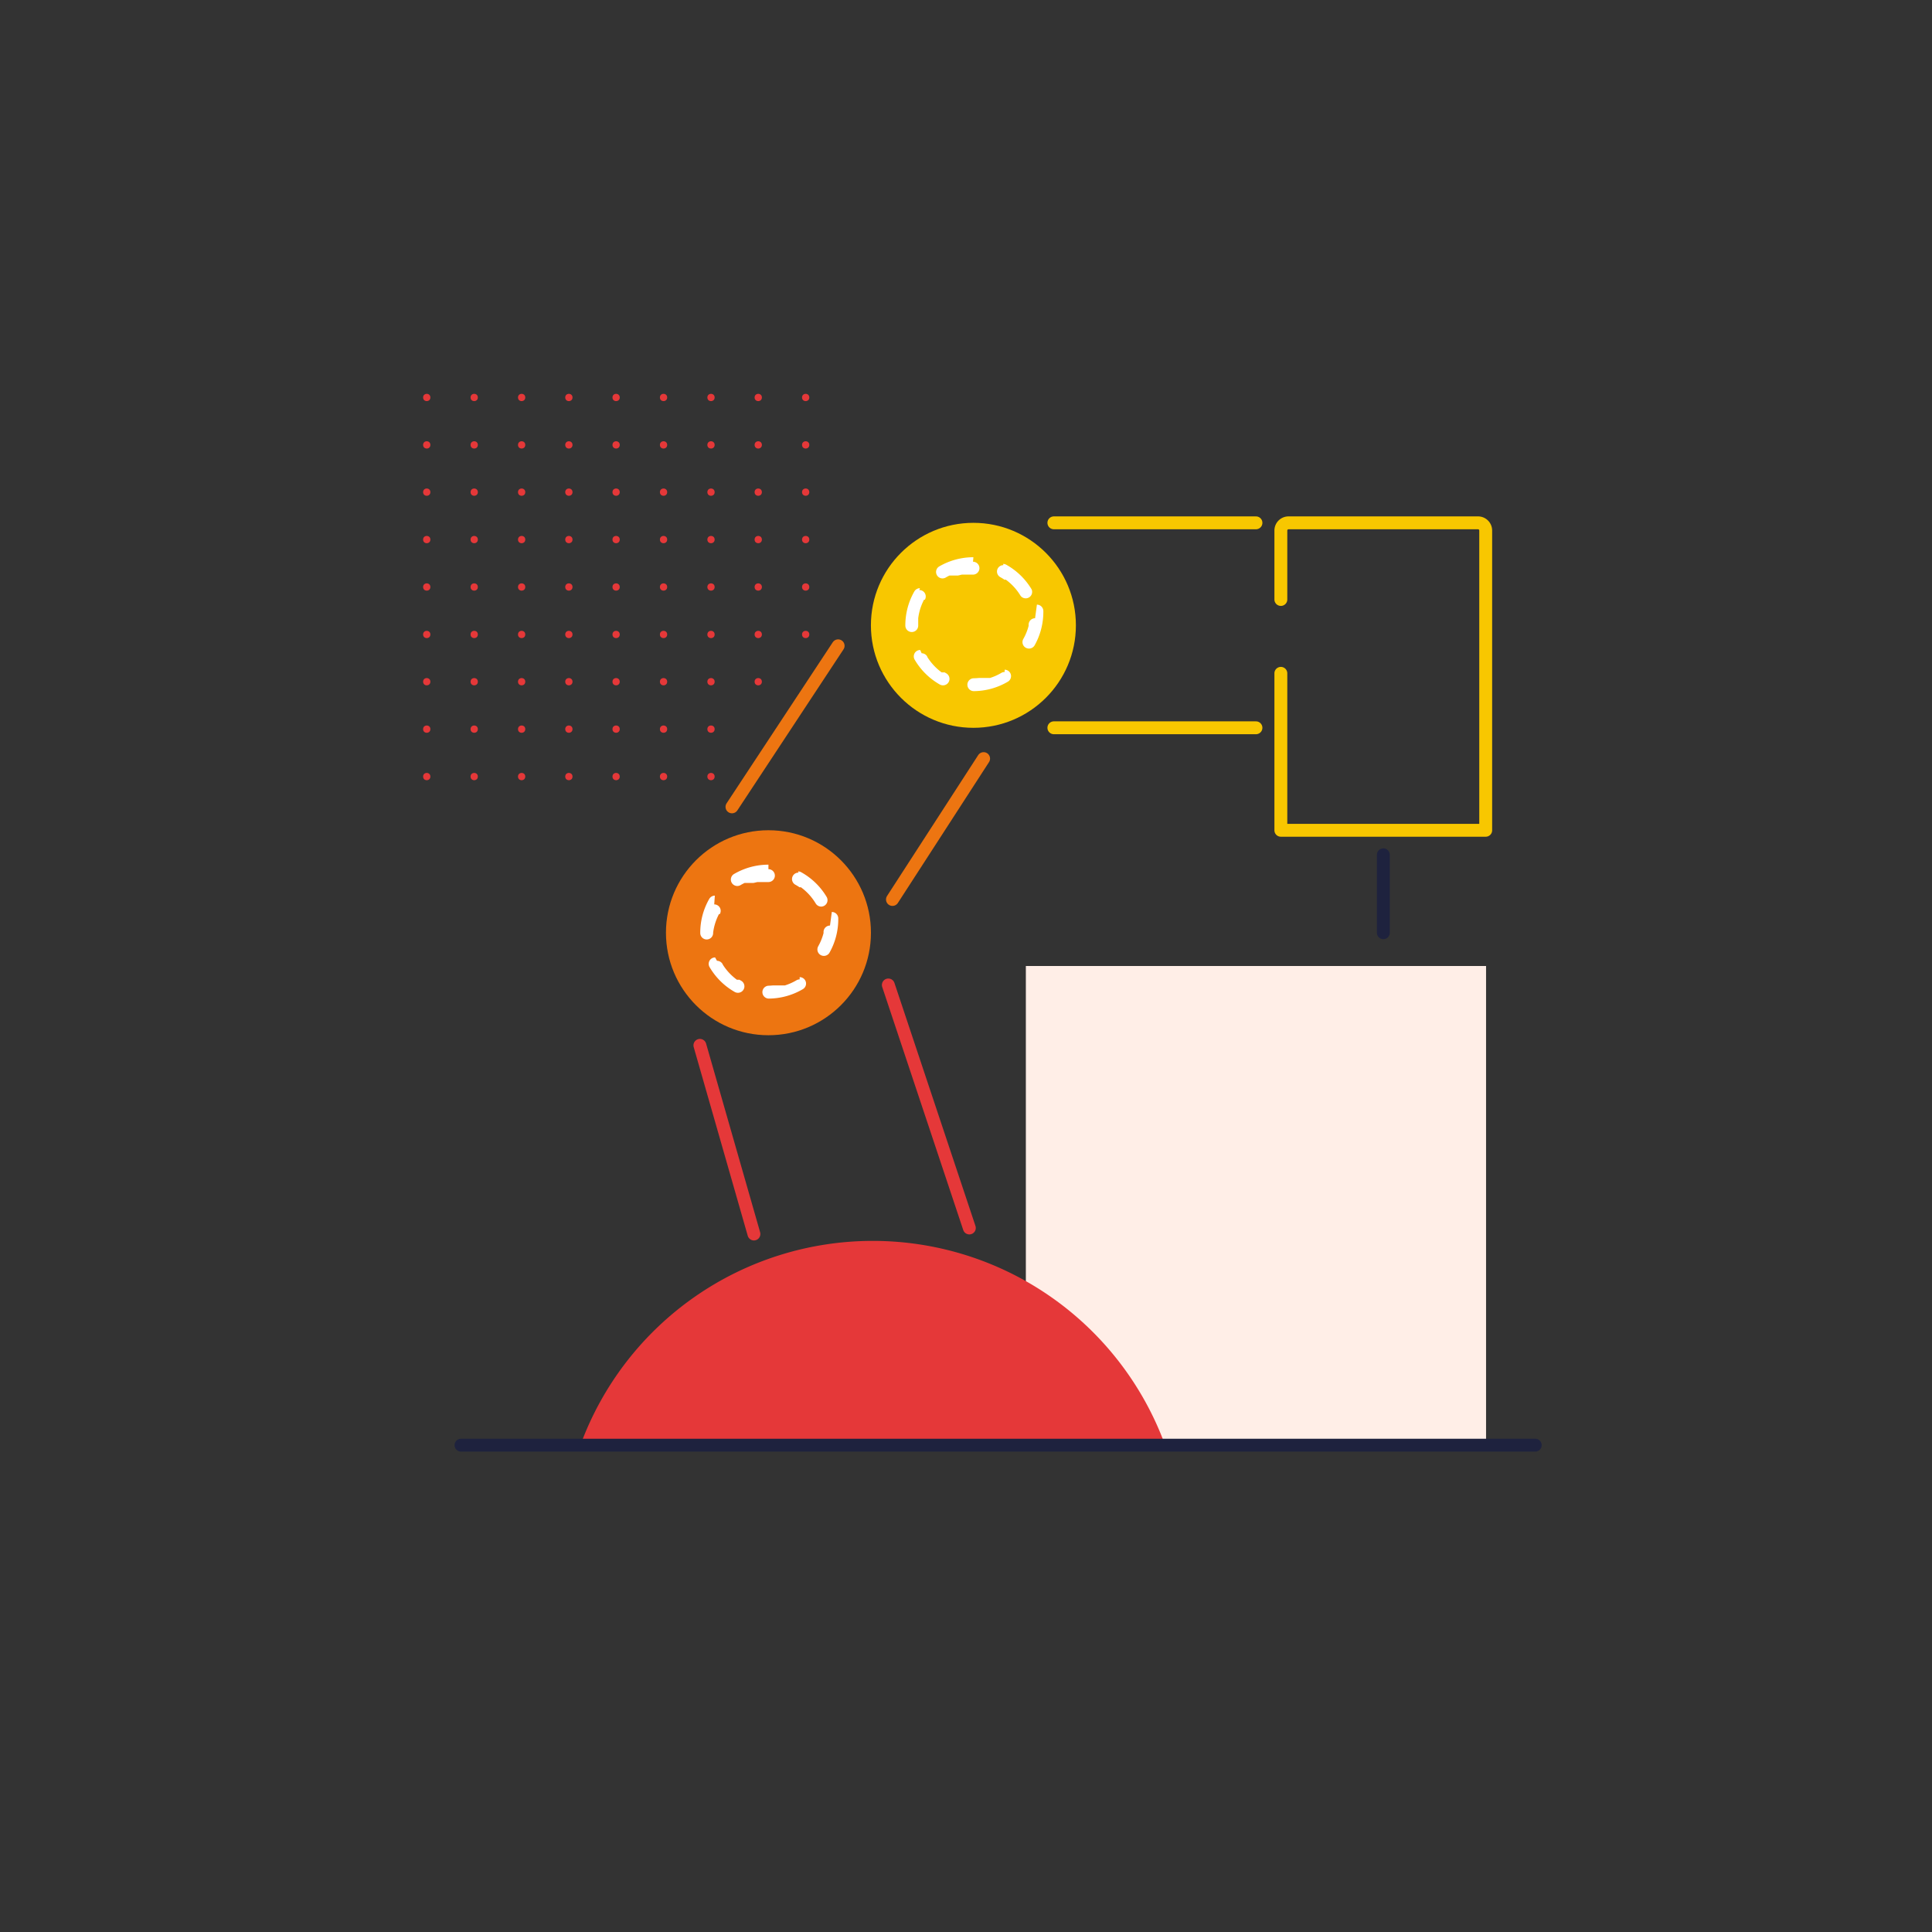 <svg xmlns="http://www.w3.org/2000/svg" id="Layer_1" data-name="Layer 1" viewBox="0 0 600 600"><rect x="0" y="0" width="600" height="600" fill="#333333" stroke="none"/><defs><style>.cls-1{fill:#ffeee7;}.cls-2,.cls-3,.cls-7,.cls-8{fill:none;stroke-linecap:round;stroke-linejoin:round;stroke-width:4px;}.cls-2{stroke:#f8c700;}.cls-3{stroke:#e53839;}.cls-4{fill:#ed7511;}.cls-5{fill:#fff;}.cls-6{fill:#f8c700;}.cls-7{stroke:#ed7511;}.cls-8{stroke:#1e223e;}.cls-9{fill:#e53839;}</style></defs><rect class="cls-1" x="318.59" y="300" width="142.92" height="148.8"></rect><path class="cls-2" d="M397.78,186.17v-21.4a2.39,2.39,0,0,1,2.4-2.4H459a2.39,2.39,0,0,1,2.4,2.4v93.08H397.78V209.11"></path><line class="cls-3" x1="275.88" y1="305.89" x2="301.04" y2="381.36"></line><line class="cls-3" x1="217.36" y1="324.64" x2="234.14" y2="383.23"></line><line class="cls-2" x1="390.05" y1="162.37" x2="327.29" y2="162.37"></line><line class="cls-2" x1="390.05" y1="226.02" x2="327.29" y2="226.02"></line><circle class="cls-4" cx="238.65" cy="289.67" r="31.83"></circle><path class="cls-5" d="M238.65,268.53a21.13,21.13,0,0,0-10.6,2.85,2,2,0,1,0,2,3.46c.39-.23.79-.44,1.19-.63h2.46l.05,0h0l.14,0H234l.23-.06h0l.07,0h0l.3-.08h0l.61-.14h0l.21,0h0l.22,0h3a2,2,0,0,0,0-4ZM222,278.15a2,2,0,0,0-1.73,1,21.08,21.08,0,0,0-2.8,10.52v.09a2,2,0,0,0,2,2h0a2,2,0,0,0,2-2v-.06h0v0h0v0h0v0h0v0h0v0h0v0h0v0h0v0h0v0h0v0h0v0h0v0h0v0h0v0h0v0h0v0h0v0h0v0h0v0h0v0h0v0h0v0h0v0h0v0h0v0h0v0h0v0h0v0h0v0h0v0h0v0h0v0h0v0h0v0h0v0h0v0h0v0h0v0h0v0h0v0h0v0h0v0h0v0h0v0h0v0h0v0h0v0h0v0h0v0h0v-.07h0v0h0a17.16,17.16,0,0,1,1.74-5.61h0l.08-.15h0v0h0v0h0v0h0l0,0h0v0h.26a2,2,0,0,0-1.74-3Zm.08,19.19a2.07,2.07,0,0,0-1,.27,2,2,0,0,0-.71,2.74,21.21,21.21,0,0,0,7.8,7.71,2.06,2.06,0,0,0,1,.26,2,2,0,0,0,1-3.74,5.09,5.09,0,0,1-.5-.3h0l-.05,0h0l0,0h0l0,0h0l0,0h0l0,0h-.67l0,0h-.08l0,0h0l0,0h0l0,0h0l0,0h0l-.16-.12h0a17.15,17.15,0,0,1-4.19-4.51h0l0,0h0l-.06-.1h0v0h0v0h0l0,0h0v0h0l-.06-.1h0l0,0h0v0h0v0h0l0-.06h0l0,0h0l0,0h0v0h0v0h0l0,0a2,2,0,0,0-1.73-1Zm26.26,6.82a2,2,0,0,0-1,.28,17.11,17.11,0,0,1-3.57,1.59h-3.43c-.52,0-1,.08-1.57.09a2,2,0,0,0,0,4h0a21.15,21.15,0,0,0,10.58-2.94,2,2,0,0,0-1-3.72Zm9.42-16.72h0a2,2,0,0,0-2,2v.13h0v0h0v0h0v0h0v0h0v0h0v0h0v0h0v0h0v0h0v0h0v0h0v0h0v0h0v0h0v0h0v0h0v0h0v0h0v0h0v0h0v0h0v0h0v0h0v0h0v0h0v0h0v0h0v0h0v0h0v0h0v0h0v0h0v0h0v0h0v0h0v0h0v0h0v0h0v0h0v0h0v0h0v0h0v0h0v0h0v0h0v0h0v0h0v0h0v0h0v0h0v0h0v0h0v0h0v0h0v0h0v0h0v0h0v0h0v0h0v0h0v0h0v0h0v0h0v0h0v0h0v0h0v0h0v0h0v0h0v0h0v0h0v0h0v0h0v0h0v0h0v0h0v0h0v0h0v.07h0v0h0v0h0v0h0l0,.06h0v0h0l0,.09h0v0h0v0h0v0h0v0h0v0h0a17.53,17.53,0,0,1-1.65,4.08,2,2,0,0,0,.76,2.73,2.05,2.05,0,0,0,1,.26,2,2,0,0,0,1.74-1,21.14,21.14,0,0,0,2.72-10.38v-.26a2,2,0,0,0-2-2ZM248,271a2,2,0,0,0-1,3.75c.45.25.88.51,1.3.8h0l0,0h.44l0,0h0l0,0h0a17.17,17.17,0,0,1,4.57,5,2,2,0,0,0,1.71,1,2,2,0,0,0,1-.28,2,2,0,0,0,.69-2.74,21.13,21.13,0,0,0-7.87-7.64,1.88,1.88,0,0,0-1-.26Z"></path><circle class="cls-6" cx="302.3" cy="194.2" r="31.83"></circle><line class="cls-7" x1="305.47" y1="235.59" x2="277.16" y2="279.34"></line><line class="cls-8" x1="429.61" y1="265.46" x2="429.61" y2="289.67"></line><path class="cls-9" d="M271.05,385.37a96.7,96.7,0,0,0-90.8,63.44H361.84A96.69,96.69,0,0,0,271.05,385.37Z"></path><line class="cls-8" x1="143.17" y1="448.81" x2="476.78" y2="448.81"></line><path class="cls-5" d="M302.3,173.05a21.16,21.16,0,0,0-10.6,2.85,2,2,0,0,0,1,3.73,2,2,0,0,0,1-.27,12.25,12.25,0,0,1,1.19-.63H295l0,0h2.34l0,0h0l.14,0h.05l.23-.06h0l.08,0h0l.29-.08h0l.61-.14h0l.21,0h0l.22,0h3a2,2,0,0,0,0-4Zm-16.6,9.62a2,2,0,0,0-1.74,1,21.19,21.19,0,0,0-2.8,10.53v.08a2,2,0,0,0,2,2h0a2,2,0,0,0,2-2v-.06h0v0h0v0h0v0h0v0h0v0h0v0h0v0h0v0h0v0h0v0h0v0h0v0h0v0h0v0h0v0h0v0h0v0h0v0h0v0h0v0h0v0h0v0h0v0h0v0h0v0h0v0h0v0h0v0h0v0h0v0h0v0h0v0h0v0h0v0h0v0h0v0h0v0h0v0h0v0h0v0h0v0h0v0h0v0h0v0h0v0h0V192h0v0h0a16.91,16.91,0,0,1,1.73-5.61h0l.08-.15h0v0h0v0h0v0h0v0h0v0h.26a2,2,0,0,0-1.73-3Zm.07,19.19a2.07,2.07,0,0,0-1,.27,2,2,0,0,0-.71,2.74,21.21,21.21,0,0,0,7.8,7.71,2,2,0,0,0,1,.26,2,2,0,0,0,1-3.74l-.5-.29h0l-.05,0h0l0,0h0l0,0h0l0,0h-.72l0,0h-.16l0,0h0l0,0h0l-.16-.12h0a17.16,17.16,0,0,1-4.19-4.51h0v0h0l-.06-.1h0l0,0h0v0h0l0,0h0v0h0l-.06-.1h0v0h0l0,0h0v0h0l0-.05h0l0-.05h0v0h0l0,0h0v0h0l0,0a2,2,0,0,0-1.73-1ZM312,208.68a2,2,0,0,0-1,.28,16.53,16.53,0,0,1-3.56,1.59H304c-.52.05-1,.08-1.57.09a2,2,0,0,0,0,4h0a21.12,21.12,0,0,0,10.58-2.94,2,2,0,0,0-1-3.72ZM321.45,192h0a2,2,0,0,0-2,2v.13h0v0h0v0h0v0h0v0h0v0h0v0h0v0h0v0h0v0h0v0h0v0h0v0h0v0h0v0h0v0h0v0h0v0h0v0h0v0h0v0h0v0h0v0h0v0h0v0h0v0h0v0h0v0h0v0h0v0h0v0h0v0h0v0h0v0h0v0h0v0h0v0h0v0h0v0h0v0h0v0h0v0h0v0h0v0h0v0h0v0h0v0h0v0h0v0h0v0h0v0h0v0h0v0h0v0h0v0h0v0h0v0h0v0h0v0h0v0h0v0h0v0h0v0h0v0h0v0h0v0h0v0h0v0h0v0h0v0h0v0h0v0h0v0h0v0h0v0h0v0h0v0h0v0h0v0h0v0h0v0h0v0h0v0h0v0h0v0h0v0h0v0h0l0,.07h0v0h0v0h0v0h0v.06h0v0h0l0,.09h0v0h0v0h0v0h0v0h0v0h0a16.7,16.7,0,0,1-1.65,4.08,2,2,0,0,0,.76,2.73,2.05,2.05,0,0,0,1,.26,2,2,0,0,0,1.75-1,21.23,21.23,0,0,0,2.71-10.37v-.27a2,2,0,0,0-2-2Zm-9.83-16.49a2,2,0,0,0-1.74,1,2,2,0,0,0,.76,2.72c.45.25.88.51,1.3.8h0l0,0h.44l0,0h0a17.17,17.17,0,0,1,4.57,5,2,2,0,0,0,3.43-2,21.18,21.18,0,0,0-7.86-7.64,2,2,0,0,0-1-.26Z"></path><line class="cls-7" x1="260.29" y1="200.56" x2="227.32" y2="250.58"></line><circle class="cls-9" cx="250.21" cy="138.17" r="1.13"></circle><circle class="cls-9" cx="235.48" cy="138.17" r="1.13"></circle><circle class="cls-9" cx="250.21" cy="152.84" r="1.13"></circle><circle class="cls-9" cx="250.21" cy="167.57" r="1.13"></circle><circle class="cls-9" cx="235.48" cy="152.84" r="1.13"></circle><circle class="cls-9" cx="235.48" cy="167.57" r="1.13"></circle><circle class="cls-9" cx="250.21" cy="182.3" r="1.13"></circle><circle class="cls-9" cx="235.48" cy="182.3" r="1.13"></circle><circle class="cls-9" cx="250.21" cy="197.04" r="1.13"></circle><circle class="cls-9" cx="235.48" cy="197.04" r="1.13"></circle><circle class="cls-9" cx="235.48" cy="211.71" r="1.13"></circle><circle class="cls-9" cx="250.21" cy="123.44" r="1.13"></circle><circle class="cls-9" cx="235.48" cy="123.44" r="1.13"></circle><circle class="cls-9" cx="220.81" cy="138.17" r="1.13"></circle><circle class="cls-9" cx="206.07" cy="138.17" r="1.13"></circle><circle class="cls-9" cx="191.34" cy="138.17" r="1.13"></circle><circle class="cls-9" cx="220.81" cy="152.84" r="1.13"></circle><circle class="cls-9" cx="220.81" cy="167.57" r="1.13"></circle><circle class="cls-9" cx="206.07" cy="152.84" r="1.13"></circle><circle class="cls-9" cx="206.07" cy="167.57" r="1.13"></circle><circle class="cls-9" cx="191.34" cy="152.84" r="1.13"></circle><circle class="cls-9" cx="191.34" cy="167.57" r="1.13"></circle><circle class="cls-9" cx="220.81" cy="182.3" r="1.13"></circle><circle class="cls-9" cx="206.07" cy="182.3" r="1.13"></circle><circle class="cls-9" cx="191.34" cy="182.3" r="1.13"></circle><circle class="cls-9" cx="220.81" cy="197.04" r="1.13"></circle><circle class="cls-9" cx="206.07" cy="197.04" r="1.13"></circle><circle class="cls-9" cx="191.34" cy="197.04" r="1.13"></circle><circle class="cls-9" cx="220.81" cy="211.71" r="1.13"></circle><circle class="cls-9" cx="220.81" cy="226.44" r="1.13"></circle><circle class="cls-9" cx="206.07" cy="211.71" r="1.13"></circle><circle class="cls-9" cx="206.07" cy="226.44" r="1.13"></circle><circle class="cls-9" cx="191.34" cy="211.71" r="1.13"></circle><circle class="cls-9" cx="191.34" cy="226.44" r="1.13"></circle><circle class="cls-9" cx="220.81" cy="241.17" r="1.13"></circle><circle class="cls-9" cx="206.07" cy="241.17" r="1.13"></circle><circle class="cls-9" cx="191.34" cy="241.17" r="1.13"></circle><circle class="cls-9" cx="220.81" cy="123.44" r="1.13"></circle><circle class="cls-9" cx="206.07" cy="123.44" r="1.13"></circle><circle class="cls-9" cx="191.34" cy="123.44" r="1.13"></circle><circle class="cls-9" cx="176.67" cy="138.17" r="1.13"></circle><circle class="cls-9" cx="162" cy="138.17" r="1.13"></circle><circle class="cls-9" cx="147.27" cy="138.17" r="1.13"></circle><circle class="cls-9" cx="132.53" cy="138.17" r="1.13"></circle><circle class="cls-9" cx="176.67" cy="152.84" r="1.13"></circle><circle class="cls-9" cx="176.67" cy="167.57" r="1.13"></circle><circle class="cls-9" cx="162" cy="152.84" r="1.13"></circle><circle class="cls-9" cx="162" cy="167.57" r="1.13"></circle><circle class="cls-9" cx="147.27" cy="152.84" r="1.13"></circle><circle class="cls-9" cx="147.27" cy="167.57" r="1.13"></circle><circle class="cls-9" cx="132.53" cy="152.84" r="1.13"></circle><circle class="cls-9" cx="132.53" cy="167.57" r="1.13"></circle><circle class="cls-9" cx="176.67" cy="182.3" r="1.13"></circle><circle class="cls-9" cx="176.67" cy="197.04" r="1.13"></circle><circle class="cls-9" cx="162" cy="182.3" r="1.13"></circle><circle class="cls-9" cx="147.27" cy="182.3" r="1.13"></circle><circle class="cls-9" cx="132.53" cy="182.3" r="1.13"></circle><circle class="cls-9" cx="162" cy="197.04" r="1.13"></circle><circle class="cls-9" cx="147.27" cy="197.04" r="1.13"></circle><circle class="cls-9" cx="132.53" cy="197.04" r="1.13"></circle><circle class="cls-9" cx="176.67" cy="211.71" r="1.13"></circle><circle class="cls-9" cx="176.67" cy="226.44" r="1.13"></circle><circle class="cls-9" cx="162" cy="211.71" r="1.13"></circle><circle class="cls-9" cx="162" cy="226.44" r="1.13"></circle><circle class="cls-9" cx="147.27" cy="211.71" r="1.13"></circle><circle class="cls-9" cx="147.27" cy="226.44" r="1.13"></circle><circle class="cls-9" cx="132.53" cy="211.71" r="1.13"></circle><circle class="cls-9" cx="132.53" cy="226.44" r="1.13"></circle><circle class="cls-9" cx="176.67" cy="241.17" r="1.13"></circle><circle class="cls-9" cx="162" cy="241.17" r="1.13"></circle><circle class="cls-9" cx="147.27" cy="241.17" r="1.13"></circle><circle class="cls-9" cx="132.53" cy="241.17" r="1.13"></circle><circle class="cls-9" cx="176.67" cy="123.44" r="1.13"></circle><circle class="cls-9" cx="162" cy="123.44" r="1.13"></circle><circle class="cls-9" cx="147.27" cy="123.44" r="1.13"></circle><circle class="cls-9" cx="132.53" cy="123.44" r="1.13"></circle></svg>